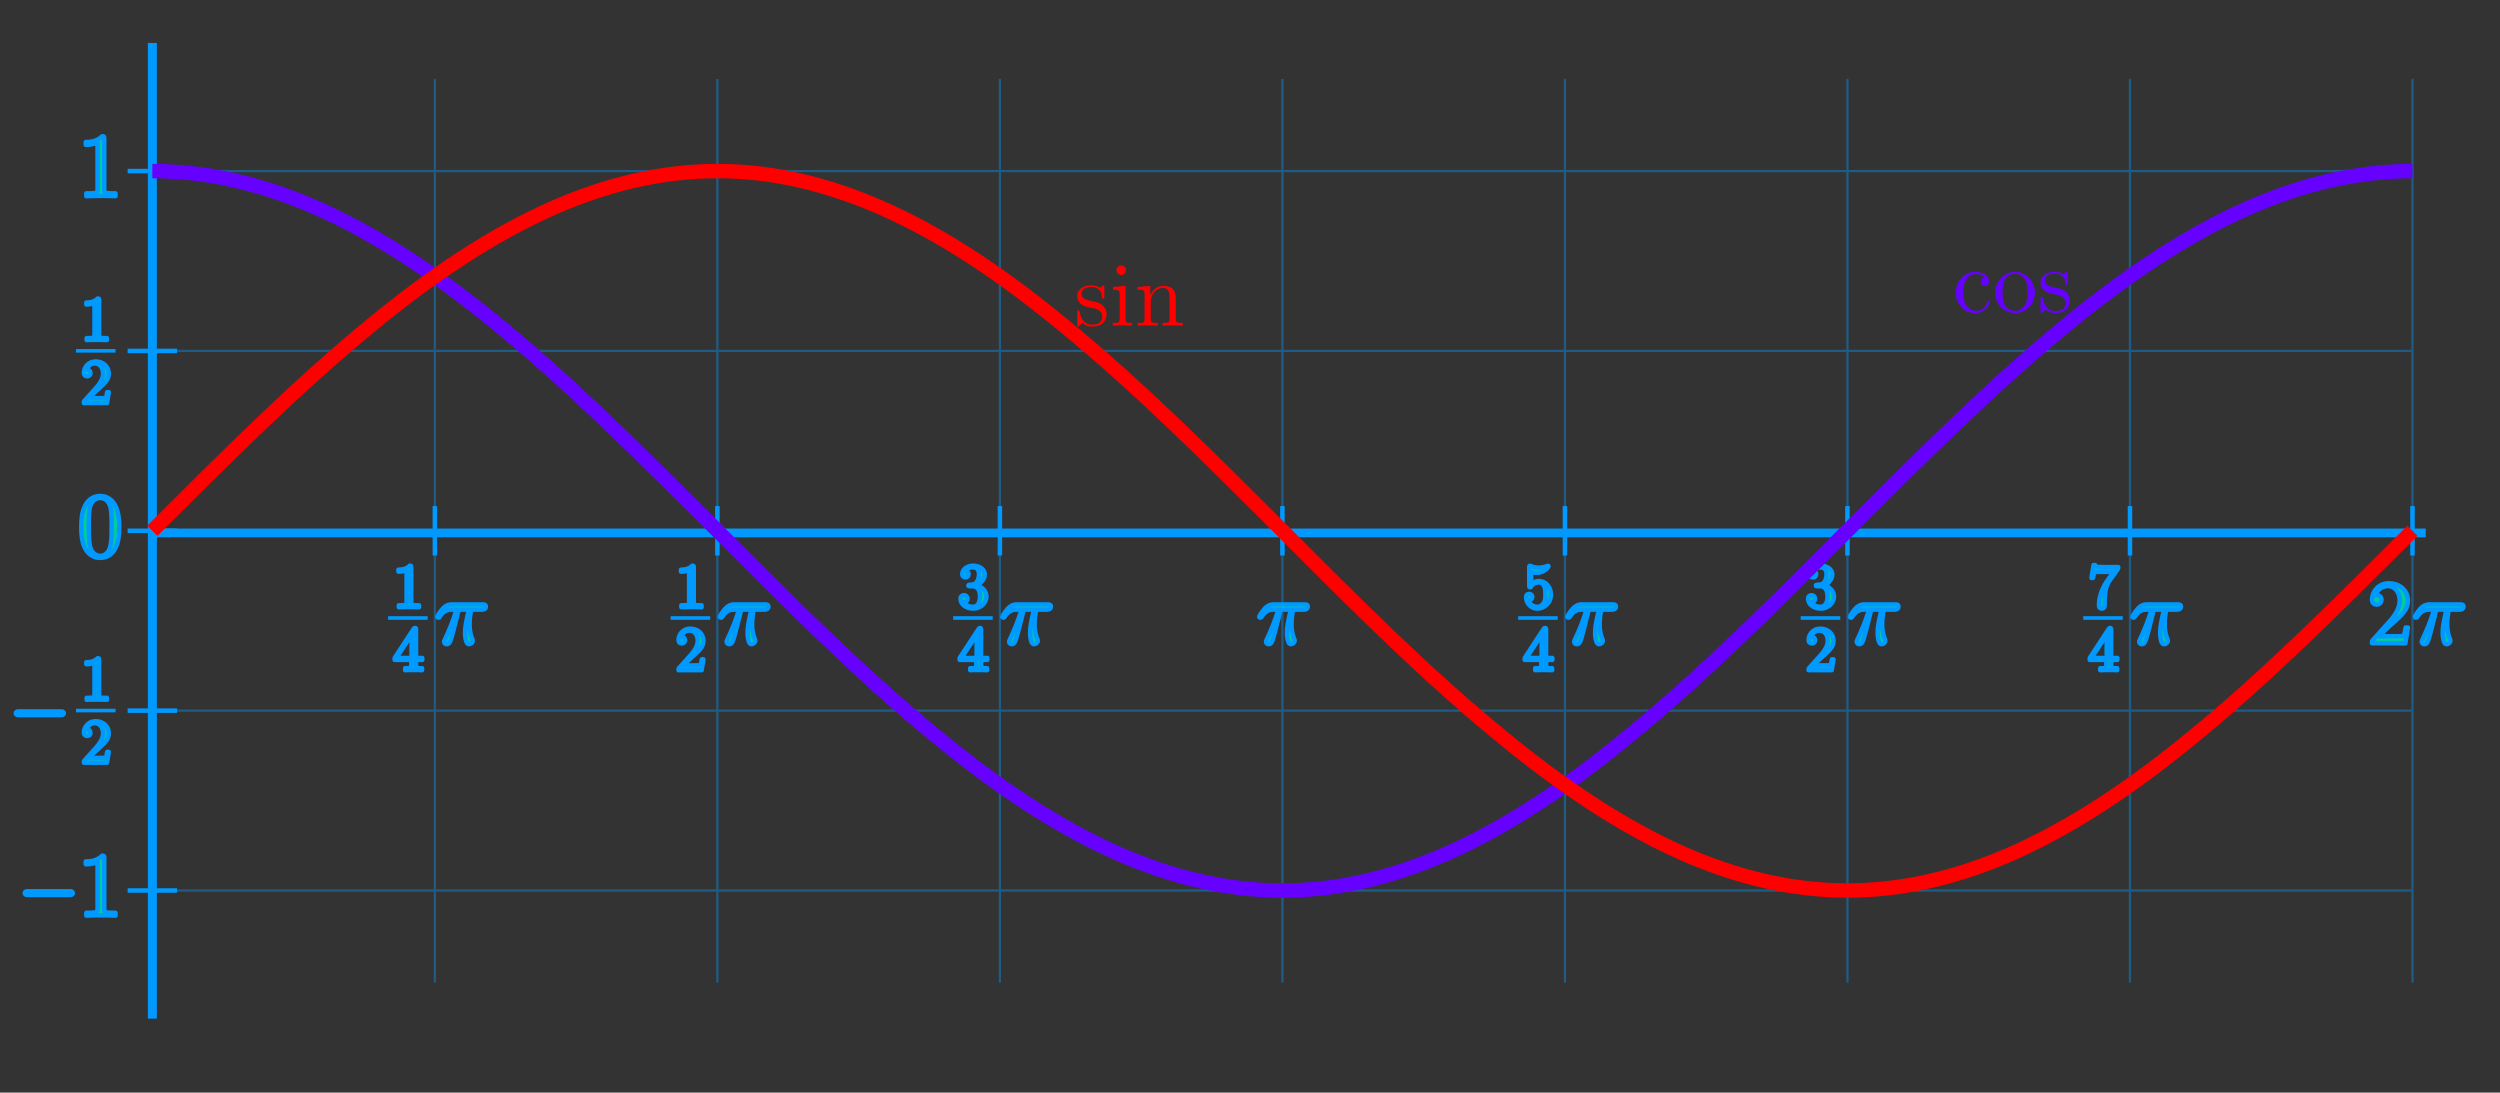 <?xml version="1.0" encoding="UTF-8" standalone="no"?>
<!DOCTYPE svg PUBLIC "-//W3C//DTD SVG 1.1//EN" "http://www.w3.org/Graphics/SVG/1.1/DTD/svg11.dtd">
<svg width="100%" height="100%" viewBox="0 0 556 243" version="1.1" xmlns="http://www.w3.org/2000/svg" xmlns:xlink="http://www.w3.org/1999/xlink" xml:space="preserve" xmlns:serif="http://www.serif.com/" style="fill-rule:evenodd;clip-rule:evenodd;">
    <rect x="0" y="0" width="556" height="243" fill="#333333" stroke="none"/>
    <g id="g46" transform="matrix(1,0,0,1,33.882,118.046)">
        <g id="grid" opacity="0.4">
            <path id="gridx" d="M0,-80L502.655,-80M0,-40L502.655,-40M0,40L502.655,40M0,80L502.655,80" style="fill:rgb(235,235,235);fill-rule:nonzero;stroke:rgb(0,153,255);stroke-width:0.5px;"/>
            <path id="gridy" d="M62.832,-100.5L62.832,100.5M125.664,-100.5L125.664,100.5M188.496,-100.5L188.496,100.5M251.327,-100.5L251.327,100.5M314.159,-100.5L314.159,100.5M376.991,-100.5L376.991,100.5M439.823,-100.5L439.823,100.5M502.655,-100.5L502.655,100.5" style="fill:rgb(235,235,235);fill-rule:nonzero;stroke:rgb(0,153,255);stroke-width:0.5px;"/>
        </g>
        <g id="ticks">
            <path id="ticksx" d="M62.832,-5L62.832,5M125.664,-5L125.664,5M188.496,-5L188.496,5M251.327,-5L251.327,5M314.159,-5L314.159,5M376.991,-5L376.991,5M439.823,-5L439.823,5M502.655,-5L502.655,5" style="fill-rule:nonzero;stroke:rgb(0,153,255);stroke-width:1px;stroke-linecap:square;"/>
            <path id="ticksy" d="M-5,-80L5,-80M-5,-40L5,-40M-5,0L5,0M-5,40L5,40M-5,80L5,80" style="fill-rule:nonzero;stroke:rgb(0,153,255);stroke-width:1px;stroke-linecap:square;"/>
        </g>
        <path id="x-axis" d="M0,0.473L505.605,0.473" style="fill:none;fill-rule:nonzero;stroke:rgb(0,153,255);stroke-width:1.94px;"/>
        <path id="y-axis" d="M0,108.5L0,-108.5" style="fill:none;fill-rule:nonzero;stroke:rgb(0,153,255);stroke-width:2px;"/>
        <g id="g47" transform="matrix(0.02,0,0,-0.02,400.384,-48.632)">
            <g id="cosx">
                <g id="g471" serif:id="g47">
                    <path id="use3" d="M359,386C318,383 312,353 312,340C312,314 330,294 358,294C384,294 404,311 404,341C404,409 328,448 251,448C126,448 34,340 34,216C34,88 133,-11 249,-11C383,-11 415,109 415,119C415,129 405,129 402,129C393,129 391,125 389,119C360,26 295,14 258,14C205,14 117,57 117,218C117,381 199,423 252,423C261,423 324,422 359,386Z" style="fill:rgb(102,0,255);fill-rule:nonzero;"/>
                    <g id="use4" transform="matrix(1,0,0,1,444.4,0)">
                        <path d="M471,214C471,342 371,448 250,448C125,448 28,339 28,214C28,85 132,-11 249,-11C370,-11 471,87 471,214ZM250,14C207,14 163,35 136,81C111,125 111,186 111,222C111,261 111,315 135,359C162,405 209,426 249,426C293,426 336,404 362,361C388,318 388,260 388,222C388,186 388,132 366,88C344,43 300,14 250,14Z" style="fill:rgb(102,0,255);fill-rule:nonzero;"/>
                    </g>
                    <g id="use5" transform="matrix(1,0,0,1,944.4,0)">
                        <path d="M208,194C230,190 312,174 312,102C312,51 277,11 199,11C115,11 79,68 60,153C57,166 56,170 46,170C33,170 33,163 33,145L33,13C33,-4 33,-11 44,-11C49,-11 50,-10 69,9C71,11 71,13 89,32C133,-10 178,-11 199,-11C314,-11 360,56 360,128C360,181 330,211 318,223C285,255 246,263 204,271C148,282 81,295 81,353C81,388 107,429 193,429C303,429 308,339 310,308C311,299 320,299 322,299C335,299 335,304 335,323L335,424C335,441 335,448 324,448C319,448 317,448 304,436C301,432 291,423 287,420C249,448 208,448 193,448C71,448 33,381 33,325C33,290 49,262 76,240C108,214 136,208 208,194Z" style="fill:rgb(102,0,255);fill-rule:nonzero;"/>
                    </g>
                </g>
            </g>
        </g>
        <g id="g48" transform="matrix(0.02,0,0,-0.02,205.025,-45.624)">
            <g id="sinx">
                <g id="g481" serif:id="g48">
                    <path id="use9" d="M208,194C230,190 312,174 312,102C312,51 277,11 199,11C115,11 79,68 60,153C57,166 56,170 46,170C33,170 33,163 33,145L33,13C33,-4 33,-11 44,-11C49,-11 50,-10 69,9C71,11 71,13 89,32C133,-10 178,-11 199,-11C314,-11 360,56 360,128C360,181 330,211 318,223C285,255 246,263 204,271C148,282 81,295 81,353C81,388 107,429 193,429C303,429 308,339 310,308C311,299 320,299 322,299C335,299 335,304 335,323L335,424C335,441 335,448 324,448C319,448 317,448 304,436C301,432 291,423 287,420C249,448 208,448 193,448C71,448 33,381 33,325C33,290 49,262 76,240C108,214 136,208 208,194Z" style="fill:rgb(255,0,0);fill-rule:nonzero;"/>
                    <g id="use10" transform="matrix(1,0,0,1,394.4,0)">
                        <path d="M177,442L37,431L37,400C102,400 111,394 111,345L111,76C111,31 100,31 33,31L33,0C65,1 119,3 143,3C178,3 213,1 247,0L247,31C181,31 177,36 177,75L177,442ZM181,616C181,648 156,669 128,669C97,669 75,642 75,616C75,589 97,563 128,563C156,563 181,584 181,616Z" style="fill:rgb(255,0,0);fill-rule:nonzero;"/>
                    </g>
                    <g id="use11" transform="matrix(1,0,0,1,672.2,0)">
                        <path d="M110,344L110,76C110,31 99,31 32,31L32,0C67,1 118,3 145,3C171,3 223,1 257,0L257,31C190,31 179,31 179,76L179,260C179,364 250,420 314,420C377,420 388,366 388,309L388,76C388,31 377,31 310,31L310,0C345,1 396,3 423,3C449,3 501,1 535,0L535,31C483,31 458,31 457,61L457,252C457,338 457,369 426,405C412,422 379,442 321,442C248,442 201,399 173,337L173,442L32,431L32,400C102,400 110,393 110,344Z" style="fill:rgb(255,0,0);fill-rule:nonzero;"/>
                    </g>
                </g>
            </g>
        </g>
        <g id="xlabels" transform="matrix(1,0,0,1,0,25)">
            <g id="x14pi" transform="matrix(0.02,0,0,-0.02,62.832,0)">
                <path id="path14" d="M-500,280L-100,280" style="fill:none;fill-rule:nonzero;stroke:rgb(0,153,255);stroke-width:40px;stroke-linecap:square;"/>
                <g id="use15" transform="matrix(0.693,0,0,0.693,-466.696,400)">
                    <path d="M294,640C294,664 294,666 271,666C209,602 121,602 89,602L89,571C109,571 168,571 220,597L220,79C220,43 217,31 127,31L95,31L95,0C130,3 217,3 257,3C297,3 384,3 419,0L419,31L387,31C297,31 294,42 294,79L294,640Z" style="fill:rgb(0,205,154);fill-rule:nonzero;stroke:rgb(0,153,255);stroke-width:72.13px;stroke-linejoin:round;stroke-miterlimit:2;"/>
                </g>
                <g id="use16" transform="matrix(0.693,0,0,0.693,-466.696,-300)">
                    <path d="M28,165L294,165L294,78C294,42 292,31 218,31L197,31L197,0C238,3 290,3 332,3C374,3 427,3 468,0L468,31L447,31C373,31 371,42 371,78L371,165L471,165L471,196L371,196L371,651C371,671 371,677 355,677C346,677 343,677 335,665L28,196L28,165ZM300,196L56,196L300,569L300,196Z" style="fill:rgb(0,205,154);fill-rule:nonzero;stroke:rgb(0,153,255);stroke-width:72.13px;stroke-linejoin:round;stroke-miterlimit:2;"/>
                </g>
                <path id="use17" d="M265,373L378,373C345,225 336,182 336,115C336,100 336,73 344,39C354,-5 365,-11 380,-11C400,-11 421,7 421,27C421,33 421,35 415,49C386,121 386,186 386,214C386,267 393,321 404,373L518,373C531,373 567,373 567,407C567,431 546,431 527,431L192,431C170,431 132,431 88,384C53,345 27,299 27,294C27,293 27,284 39,284C47,284 49,288 55,296C104,373 162,373 182,373L239,373C207,252 153,131 111,40C103,25 103,23 103,16C103,-3 119,-11 132,-11C162,-11 170,17 182,54C196,100 196,102 209,152L265,373Z" style="fill:rgb(0,205,154);fill-rule:nonzero;stroke:rgb(0,153,255);stroke-width:50px;stroke-linejoin:round;stroke-miterlimit:2;"/>
            </g>
            <g id="x12pi" transform="matrix(0.02,0,0,-0.02,125.664,0)">
                <path id="path17" d="M-500,280L-100,280" style="fill:none;fill-rule:nonzero;stroke:rgb(0,153,255);stroke-width:40px;stroke-linecap:square;"/>
                <g id="use18" transform="matrix(0.693,0,0,0.693,-466.696,400)">
                    <path d="M294,640C294,664 294,666 271,666C209,602 121,602 89,602L89,571C109,571 168,571 220,597L220,79C220,43 217,31 127,31L95,31L95,0C130,3 217,3 257,3C297,3 384,3 419,0L419,31L387,31C297,31 294,42 294,79L294,640Z" style="fill:rgb(0,205,154);fill-rule:nonzero;stroke:rgb(0,153,255);stroke-width:72.13px;stroke-linejoin:round;stroke-miterlimit:2;"/>
                </g>
                <g id="use19" transform="matrix(0.693,0,0,0.693,-466.696,-300)">
                    <path d="M449,174L424,174C419,144 412,100 402,85C395,77 329,77 307,77L127,77L233,180C389,318 449,372 449,472C449,586 359,666 237,666C124,666 50,574 50,485C50,429 100,429 103,429C120,429 155,441 155,482C155,508 137,534 102,534C94,534 92,534 89,533C112,598 166,635 224,635C315,635 358,554 358,472C358,392 308,313 253,251L61,37C50,26 50,24 50,0L421,0L449,174Z" style="fill:rgb(0,205,154);fill-rule:nonzero;stroke:rgb(0,153,255);stroke-width:72.13px;stroke-linejoin:round;stroke-miterlimit:2;"/>
                </g>
                <path id="use20" d="M265,373L378,373C345,225 336,182 336,115C336,100 336,73 344,39C354,-5 365,-11 380,-11C400,-11 421,7 421,27C421,33 421,35 415,49C386,121 386,186 386,214C386,267 393,321 404,373L518,373C531,373 567,373 567,407C567,431 546,431 527,431L192,431C170,431 132,431 88,384C53,345 27,299 27,294C27,293 27,284 39,284C47,284 49,288 55,296C104,373 162,373 182,373L239,373C207,252 153,131 111,40C103,25 103,23 103,16C103,-3 119,-11 132,-11C162,-11 170,17 182,54C196,100 196,102 209,152L265,373Z" style="fill:rgb(0,205,154);fill-rule:nonzero;stroke:rgb(0,153,255);stroke-width:50px;stroke-linejoin:round;stroke-miterlimit:2;"/>
            </g>
            <g id="x34pi" transform="matrix(0.02,0,0,-0.02,188.496,0)">
                <path id="path20" d="M-500,280L-100,280" style="fill:none;fill-rule:nonzero;stroke:rgb(0,153,255);stroke-width:40px;stroke-linecap:square;"/>
                <g id="use21" transform="matrix(0.693,0,0,0.693,-466.696,400)">
                    <path d="M290,352C372,379 430,449 430,528C430,610 342,666 246,666C145,666 69,606 69,530C69,497 91,478 120,478C151,478 171,500 171,529C171,579 124,579 109,579C140,628 206,641 242,641C283,641 338,619 338,529C338,517 336,459 310,415C280,367 246,364 221,363C213,362 189,360 182,360C174,359 167,358 167,348C167,337 174,337 191,337L235,337C317,337 354,269 354,171C354,35 285,6 241,6C198,6 123,23 88,82C123,77 154,99 154,137C154,173 127,193 98,193C74,193 42,179 42,135C42,44 135,-22 244,-22C366,-22 457,69 457,171C457,253 394,331 290,352Z" style="fill:rgb(0,205,154);fill-rule:nonzero;stroke:rgb(0,153,255);stroke-width:72.13px;stroke-linejoin:round;stroke-miterlimit:2;"/>
                </g>
                <g id="use22" transform="matrix(0.693,0,0,0.693,-466.696,-300)">
                    <path d="M28,165L294,165L294,78C294,42 292,31 218,31L197,31L197,0C238,3 290,3 332,3C374,3 427,3 468,0L468,31L447,31C373,31 371,42 371,78L371,165L471,165L471,196L371,196L371,651C371,671 371,677 355,677C346,677 343,677 335,665L28,196L28,165ZM300,196L56,196L300,569L300,196Z" style="fill:rgb(0,205,154);fill-rule:nonzero;stroke:rgb(0,153,255);stroke-width:72.13px;stroke-linejoin:round;stroke-miterlimit:2;"/>
                </g>
                <path id="use23" d="M265,373L378,373C345,225 336,182 336,115C336,100 336,73 344,39C354,-5 365,-11 380,-11C400,-11 421,7 421,27C421,33 421,35 415,49C386,121 386,186 386,214C386,267 393,321 404,373L518,373C531,373 567,373 567,407C567,431 546,431 527,431L192,431C170,431 132,431 88,384C53,345 27,299 27,294C27,293 27,284 39,284C47,284 49,288 55,296C104,373 162,373 182,373L239,373C207,252 153,131 111,40C103,25 103,23 103,16C103,-3 119,-11 132,-11C162,-11 170,17 182,54C196,100 196,102 209,152L265,373Z" style="fill:rgb(0,205,154);fill-rule:nonzero;stroke:rgb(0,153,255);stroke-width:50px;stroke-linejoin:round;stroke-miterlimit:2;"/>
            </g>
            <g id="use24" transform="matrix(0.02,0,0,-0.02,245.627,0)">
                <g id="xpi">
                    <path id="use241" serif:id="use24" d="M265,373L378,373C345,225 336,182 336,115C336,100 336,73 344,39C354,-5 365,-11 380,-11C400,-11 421,7 421,27C421,33 421,35 415,49C386,121 386,186 386,214C386,267 393,321 404,373L518,373C531,373 567,373 567,407C567,431 546,431 527,431L192,431C170,431 132,431 88,384C53,345 27,299 27,294C27,293 27,284 39,284C47,284 49,288 55,296C104,373 162,373 182,373L239,373C207,252 153,131 111,40C103,25 103,23 103,16C103,-3 119,-11 132,-11C162,-11 170,17 182,54C196,100 196,102 209,152L265,373Z" style="fill:rgb(0,205,154);fill-rule:nonzero;stroke:rgb(0,153,255);stroke-width:50px;stroke-linejoin:round;stroke-miterlimit:2;"/>
                </g>
            </g>
            <g id="x54pi" transform="matrix(0.02,0,0,-0.02,314.159,0)">
                <path id="path24" d="M-500,280L-100,280" style="fill:none;fill-rule:nonzero;stroke:rgb(0,153,255);stroke-width:40px;stroke-linecap:square;"/>
                <g id="use25" transform="matrix(0.693,0,0,0.693,-466.696,400)">
                    <path d="M449,201C449,320 367,420 259,420C211,420 168,404 132,369L132,564C152,558 185,551 217,551C340,551 410,642 410,655C410,661 407,666 400,666C399,666 397,666 392,663C372,654 323,634 256,634C216,634 170,641 123,662C115,665 113,665 111,665C101,665 101,657 101,641L101,345C101,327 101,319 115,319C122,319 124,322 128,328C139,344 176,398 257,398C309,398 334,352 342,334C358,297 360,258 360,208C360,173 360,113 336,71C312,32 275,6 229,6C156,6 99,59 82,118C85,117 88,116 99,116C132,116 149,141 149,165C149,189 132,214 99,214C85,214 50,207 50,161C50,75 119,-22 231,-22C347,-22 449,74 449,201Z" style="fill:rgb(0,205,154);fill-rule:nonzero;stroke:rgb(0,153,255);stroke-width:72.13px;stroke-linejoin:round;stroke-miterlimit:2;"/>
                </g>
                <g id="use26" transform="matrix(0.693,0,0,0.693,-466.696,-300)">
                    <path d="M28,165L294,165L294,78C294,42 292,31 218,31L197,31L197,0C238,3 290,3 332,3C374,3 427,3 468,0L468,31L447,31C373,31 371,42 371,78L371,165L471,165L471,196L371,196L371,651C371,671 371,677 355,677C346,677 343,677 335,665L28,196L28,165ZM300,196L56,196L300,569L300,196Z" style="fill:rgb(0,205,154);fill-rule:nonzero;stroke:rgb(0,153,255);stroke-width:72.13px;stroke-linejoin:round;stroke-miterlimit:2;"/>
                </g>
                <path id="use27" d="M265,373L378,373C345,225 336,182 336,115C336,100 336,73 344,39C354,-5 365,-11 380,-11C400,-11 421,7 421,27C421,33 421,35 415,49C386,121 386,186 386,214C386,267 393,321 404,373L518,373C531,373 567,373 567,407C567,431 546,431 527,431L192,431C170,431 132,431 88,384C53,345 27,299 27,294C27,293 27,284 39,284C47,284 49,288 55,296C104,373 162,373 182,373L239,373C207,252 153,131 111,40C103,25 103,23 103,16C103,-3 119,-11 132,-11C162,-11 170,17 182,54C196,100 196,102 209,152L265,373Z" style="fill:rgb(0,205,154);fill-rule:nonzero;stroke:rgb(0,153,255);stroke-width:50px;stroke-linejoin:round;stroke-miterlimit:2;"/>
            </g>
            <g id="x32pi" transform="matrix(0.02,0,0,-0.02,376.991,0)">
                <path id="path27" d="M-500,280L-100,280" style="fill:none;fill-rule:nonzero;stroke:rgb(0,153,255);stroke-width:40px;stroke-linecap:square;"/>
                <g id="use28" transform="matrix(0.693,0,0,0.693,-466.696,400)">
                    <path d="M290,352C372,379 430,449 430,528C430,610 342,666 246,666C145,666 69,606 69,530C69,497 91,478 120,478C151,478 171,500 171,529C171,579 124,579 109,579C140,628 206,641 242,641C283,641 338,619 338,529C338,517 336,459 310,415C280,367 246,364 221,363C213,362 189,360 182,360C174,359 167,358 167,348C167,337 174,337 191,337L235,337C317,337 354,269 354,171C354,35 285,6 241,6C198,6 123,23 88,82C123,77 154,99 154,137C154,173 127,193 98,193C74,193 42,179 42,135C42,44 135,-22 244,-22C366,-22 457,69 457,171C457,253 394,331 290,352Z" style="fill:rgb(0,205,154);fill-rule:nonzero;stroke:rgb(0,153,255);stroke-width:72.13px;stroke-linejoin:round;stroke-miterlimit:2;"/>
                </g>
                <g id="use29" transform="matrix(0.693,0,0,0.693,-466.696,-300)">
                    <path d="M449,174L424,174C419,144 412,100 402,85C395,77 329,77 307,77L127,77L233,180C389,318 449,372 449,472C449,586 359,666 237,666C124,666 50,574 50,485C50,429 100,429 103,429C120,429 155,441 155,482C155,508 137,534 102,534C94,534 92,534 89,533C112,598 166,635 224,635C315,635 358,554 358,472C358,392 308,313 253,251L61,37C50,26 50,24 50,0L421,0L449,174Z" style="fill:rgb(0,205,154);fill-rule:nonzero;stroke:rgb(0,153,255);stroke-width:72.13px;stroke-linejoin:round;stroke-miterlimit:2;"/>
                </g>
                <path id="use30" d="M265,373L378,373C345,225 336,182 336,115C336,100 336,73 344,39C354,-5 365,-11 380,-11C400,-11 421,7 421,27C421,33 421,35 415,49C386,121 386,186 386,214C386,267 393,321 404,373L518,373C531,373 567,373 567,407C567,431 546,431 527,431L192,431C170,431 132,431 88,384C53,345 27,299 27,294C27,293 27,284 39,284C47,284 49,288 55,296C104,373 162,373 182,373L239,373C207,252 153,131 111,40C103,25 103,23 103,16C103,-3 119,-11 132,-11C162,-11 170,17 182,54C196,100 196,102 209,152L265,373Z" style="fill:rgb(0,205,154);fill-rule:nonzero;stroke:rgb(0,153,255);stroke-width:50px;stroke-linejoin:round;stroke-miterlimit:2;"/>
            </g>
            <g id="x74pi" transform="matrix(0.02,0,0,-0.02,439.823,0)">
                <path id="path30" d="M-500,280L-100,280" style="fill:none;fill-rule:nonzero;stroke:rgb(0,153,255);stroke-width:40px;stroke-linecap:square;"/>
                <g id="use31" transform="matrix(0.693,0,0,0.693,-466.696,400)">
                    <path d="M476,609C485,621 485,623 485,644L242,644C120,644 118,657 114,676L89,676L56,470L81,470C84,486 93,549 106,561C113,567 191,567 204,567L411,567C400,551 321,442 299,409C209,274 176,135 176,33C176,23 176,-22 222,-22C268,-22 268,23 268,33L268,84C268,139 271,194 279,248C283,271 297,357 341,419L476,609Z" style="fill:rgb(0,205,154);fill-rule:nonzero;stroke:rgb(0,153,255);stroke-width:72.13px;stroke-linejoin:round;stroke-miterlimit:2;"/>
                </g>
                <g id="use32" transform="matrix(0.693,0,0,0.693,-466.696,-300)">
                    <path d="M28,165L294,165L294,78C294,42 292,31 218,31L197,31L197,0C238,3 290,3 332,3C374,3 427,3 468,0L468,31L447,31C373,31 371,42 371,78L371,165L471,165L471,196L371,196L371,651C371,671 371,677 355,677C346,677 343,677 335,665L28,196L28,165ZM300,196L56,196L300,569L300,196Z" style="fill:rgb(0,205,154);fill-rule:nonzero;stroke:rgb(0,153,255);stroke-width:72.13px;stroke-linejoin:round;stroke-miterlimit:2;"/>
                </g>
                <path id="use33" d="M265,373L378,373C345,225 336,182 336,115C336,100 336,73 344,39C354,-5 365,-11 380,-11C400,-11 421,7 421,27C421,33 421,35 415,49C386,121 386,186 386,214C386,267 393,321 404,373L518,373C531,373 567,373 567,407C567,431 546,431 527,431L192,431C170,431 132,431 88,384C53,345 27,299 27,294C27,293 27,284 39,284C47,284 49,288 55,296C104,373 162,373 182,373L239,373C207,252 153,131 111,40C103,25 103,23 103,16C103,-3 119,-11 132,-11C162,-11 170,17 182,54C196,100 196,102 209,152L265,373Z" style="fill:rgb(0,205,154);fill-rule:nonzero;stroke:rgb(0,153,255);stroke-width:50px;stroke-linejoin:round;stroke-miterlimit:2;"/>
            </g>
            <g id="x2pi" transform="matrix(0.02,0,0,-0.02,502.655,0)">
                <g id="use34" transform="matrix(1,0,0,1,-500,0)">
                    <path d="M449,174L424,174C419,144 412,100 402,85C395,77 329,77 307,77L127,77L233,180C389,318 449,372 449,472C449,586 359,666 237,666C124,666 50,574 50,485C50,429 100,429 103,429C120,429 155,441 155,482C155,508 137,534 102,534C94,534 92,534 89,533C112,598 166,635 224,635C315,635 358,554 358,472C358,392 308,313 253,251L61,37C50,26 50,24 50,0L421,0L449,174Z" style="fill:rgb(0,205,154);fill-rule:nonzero;stroke:rgb(0,153,255);stroke-width:50px;stroke-linejoin:round;stroke-miterlimit:2;"/>
                </g>
                <path id="use35" d="M265,373L378,373C345,225 336,182 336,115C336,100 336,73 344,39C354,-5 365,-11 380,-11C400,-11 421,7 421,27C421,33 421,35 415,49C386,121 386,186 386,214C386,267 393,321 404,373L518,373C531,373 567,373 567,407C567,431 546,431 527,431L192,431C170,431 132,431 88,384C53,345 27,299 27,294C27,293 27,284 39,284C47,284 49,288 55,296C104,373 162,373 182,373L239,373C207,252 153,131 111,40C103,25 103,23 103,16C103,-3 119,-11 132,-11C162,-11 170,17 182,54C196,100 196,102 209,152L265,373Z" style="fill:rgb(0,205,154);fill-rule:nonzero;stroke:rgb(0,153,255);stroke-width:50px;stroke-linejoin:round;stroke-miterlimit:2;"/>
            </g>
        </g>
        <g id="ylabels" transform="matrix(1,0,0,1,-6.582,5.582)">
            <g id="use36" transform="matrix(0.02,0,0,-0.02,-10,-80)">
                <g id="y1">
                    <path id="use361" serif:id="use36" d="M294,640C294,664 294,666 271,666C209,602 121,602 89,602L89,571C109,571 168,571 220,597L220,79C220,43 217,31 127,31L95,31L95,0C130,3 217,3 257,3C297,3 384,3 419,0L419,31L387,31C297,31 294,42 294,79L294,640Z" style="fill:rgb(0,205,154);fill-rule:nonzero;stroke:rgb(0,153,255);stroke-width:50px;stroke-linejoin:round;stroke-miterlimit:2;"/>
                </g>
            </g>
            <g id="y05" transform="matrix(0.02,0,0,-0.02,0,-40)">
                <path id="path36" d="M-500,280L-100,280" style="fill:none;fill-rule:nonzero;stroke:rgb(0,153,255);stroke-width:40px;stroke-linecap:square;"/>
                <g id="use37" transform="matrix(0.693,0,0,0.693,-466.696,400)">
                    <path d="M294,640C294,664 294,666 271,666C209,602 121,602 89,602L89,571C109,571 168,571 220,597L220,79C220,43 217,31 127,31L95,31L95,0C130,3 217,3 257,3C297,3 384,3 419,0L419,31L387,31C297,31 294,42 294,79L294,640Z" style="fill:rgb(0,205,154);fill-rule:nonzero;stroke:rgb(0,153,255);stroke-width:72.13px;stroke-linejoin:round;stroke-miterlimit:2;"/>
                </g>
                <g id="use38" transform="matrix(0.693,0,0,0.693,-466.696,-300)">
                    <path d="M449,174L424,174C419,144 412,100 402,85C395,77 329,77 307,77L127,77L233,180C389,318 449,372 449,472C449,586 359,666 237,666C124,666 50,574 50,485C50,429 100,429 103,429C120,429 155,441 155,482C155,508 137,534 102,534C94,534 92,534 89,533C112,598 166,635 224,635C315,635 358,554 358,472C358,392 308,313 253,251L61,37C50,26 50,24 50,0L421,0L449,174Z" style="fill:rgb(0,205,154);fill-rule:nonzero;stroke:rgb(0,153,255);stroke-width:72.13px;stroke-linejoin:round;stroke-miterlimit:2;"/>
                </g>
            </g>
            <g id="use39" transform="matrix(0.02,0,0,-0.02,-10,0)">
                <g id="y0">
                    <path id="use391" serif:id="use39" d="M460,320C460,400 455,480 420,554C374,650 292,666 250,666C190,666 117,640 76,547C44,478 39,400 39,320C39,245 43,155 84,79C127,-2 200,-22 249,-22C303,-22 379,-1 423,94C455,163 460,241 460,320ZM249,0C210,0 151,25 133,121C122,181 122,273 122,332C122,396 122,462 130,516C149,635 224,644 249,644C282,644 348,626 367,527C377,471 377,395 377,332C377,257 377,189 366,125C351,30 294,0 249,0Z" style="fill:rgb(0,205,154);fill-rule:nonzero;stroke:rgb(0,153,255);stroke-width:50px;stroke-linejoin:round;stroke-miterlimit:2;"/>
                </g>
            </g>
            <g id="ym05" transform="matrix(0.02,0,0,-0.02,0,40)">
                <g id="use40" transform="matrix(1,0,0,1,-1350,0)">
                    <path d="M661,230C675,230 694,230 694,250C694,270 675,270 661,270L193.8,270C179.8,270 160.8,270 160.8,250C160.8,230 179.8,230 193.8,230L661,230Z" style="fill:rgb(0,205,154);fill-rule:nonzero;stroke:rgb(0,153,255);stroke-width:50px;stroke-linejoin:round;stroke-miterlimit:2;"/>
                </g>
                <path id="path40" d="M-500,280L-100,280" style="fill:none;fill-rule:nonzero;stroke:rgb(0,153,255);stroke-width:40px;stroke-linecap:square;"/>
                <g id="use41" transform="matrix(0.693,0,0,0.693,-466.696,400)">
                    <path d="M294,640C294,664 294,666 271,666C209,602 121,602 89,602L89,571C109,571 168,571 220,597L220,79C220,43 217,31 127,31L95,31L95,0C130,3 217,3 257,3C297,3 384,3 419,0L419,31L387,31C297,31 294,42 294,79L294,640Z" style="fill:rgb(0,205,154);fill-rule:nonzero;stroke:rgb(0,153,255);stroke-width:72.13px;stroke-linejoin:round;stroke-miterlimit:2;"/>
                </g>
                <g id="use42" transform="matrix(0.693,0,0,0.693,-466.696,-300)">
                    <path d="M449,174L424,174C419,144 412,100 402,85C395,77 329,77 307,77L127,77L233,180C389,318 449,372 449,472C449,586 359,666 237,666C124,666 50,574 50,485C50,429 100,429 103,429C120,429 155,441 155,482C155,508 137,534 102,534C94,534 92,534 89,533C112,598 166,635 224,635C315,635 358,554 358,472C358,392 308,313 253,251L61,37C50,26 50,24 50,0L421,0L449,174Z" style="fill:rgb(0,205,154);fill-rule:nonzero;stroke:rgb(0,153,255);stroke-width:72.13px;stroke-linejoin:round;stroke-miterlimit:2;"/>
                </g>
            </g>
            <g id="ym1" transform="matrix(0.02,0,0,-0.02,0,80)">
                <g id="use43" transform="matrix(1,0,0,1,-1250,0)">
                    <path d="M661,230C675,230 694,230 694,250C694,270 675,270 661,270L193.8,270C179.8,270 160.8,270 160.8,250C160.8,230 179.8,230 193.8,230L661,230Z" style="fill:rgb(0,205,154);fill-rule:nonzero;stroke:rgb(0,153,255);stroke-width:50px;stroke-linejoin:round;stroke-miterlimit:2;"/>
                </g>
                <g id="use44" transform="matrix(1,0,0,1,-500,0)">
                    <path d="M294,640C294,664 294,666 271,666C209,602 121,602 89,602L89,571C109,571 168,571 220,597L220,79C220,43 217,31 127,31L95,31L95,0C130,3 217,3 257,3C297,3 384,3 419,0L419,31L387,31C297,31 294,42 294,79L294,640Z" style="fill:rgb(0,205,154);fill-rule:nonzero;stroke:rgb(0,153,255);stroke-width:50px;stroke-linejoin:round;stroke-miterlimit:2;"/>
                </g>
            </g>
        </g>
        <g id="g44" transform="matrix(80,0,0,-80,0,0)">
            <path id="cosine-curve" d="M0,1C0.154,1 0.305,0.964 0.456,0.898C0.628,0.822 0.795,0.709 0.962,0.572C1.167,0.404 1.369,0.202 1.571,0C1.773,-0.202 1.974,-0.404 2.18,-0.572C2.346,-0.709 2.514,-0.822 2.686,-0.898C2.837,-0.964 2.988,-1 3.142,-1C3.296,-1 3.446,-0.964 3.597,-0.898C3.769,-0.822 3.937,-0.709 4.103,-0.572C4.309,-0.404 4.511,-0.202 4.712,0C4.914,0.202 5.116,0.404 5.321,0.572C5.488,0.709 5.655,0.822 5.828,0.898C5.979,0.964 6.129,1 6.283,1" style="fill:none;fill-rule:nonzero;stroke:rgb(102,0,255);stroke-width:0.04px;"/>
        </g>
        <g id="g45" transform="matrix(80,0,0,-80,0,0)">
            <path id="sine-curve" d="M0,0C0.202,0.202 0.404,0.404 0.609,0.572C0.775,0.709 0.943,0.822 1.115,0.898C1.266,0.964 1.417,1 1.571,1C1.725,1 1.875,0.964 2.026,0.898C2.199,0.822 2.366,0.709 2.532,0.572C2.738,0.404 2.94,0.202 3.142,0C3.343,-0.202 3.545,-0.404 3.751,-0.572C3.917,-0.709 4.085,-0.822 4.257,-0.898C4.408,-0.964 4.558,-1 4.712,-1C4.866,-1 5.017,-0.964 5.168,-0.898C5.34,-0.822 5.508,-0.709 5.674,-0.572C5.88,-0.404 6.081,-0.202 6.283,0" style="fill:none;fill-rule:nonzero;stroke:rgb(255,0,0);stroke-width:0.04px;"/>
        </g>
    </g>
</svg>
